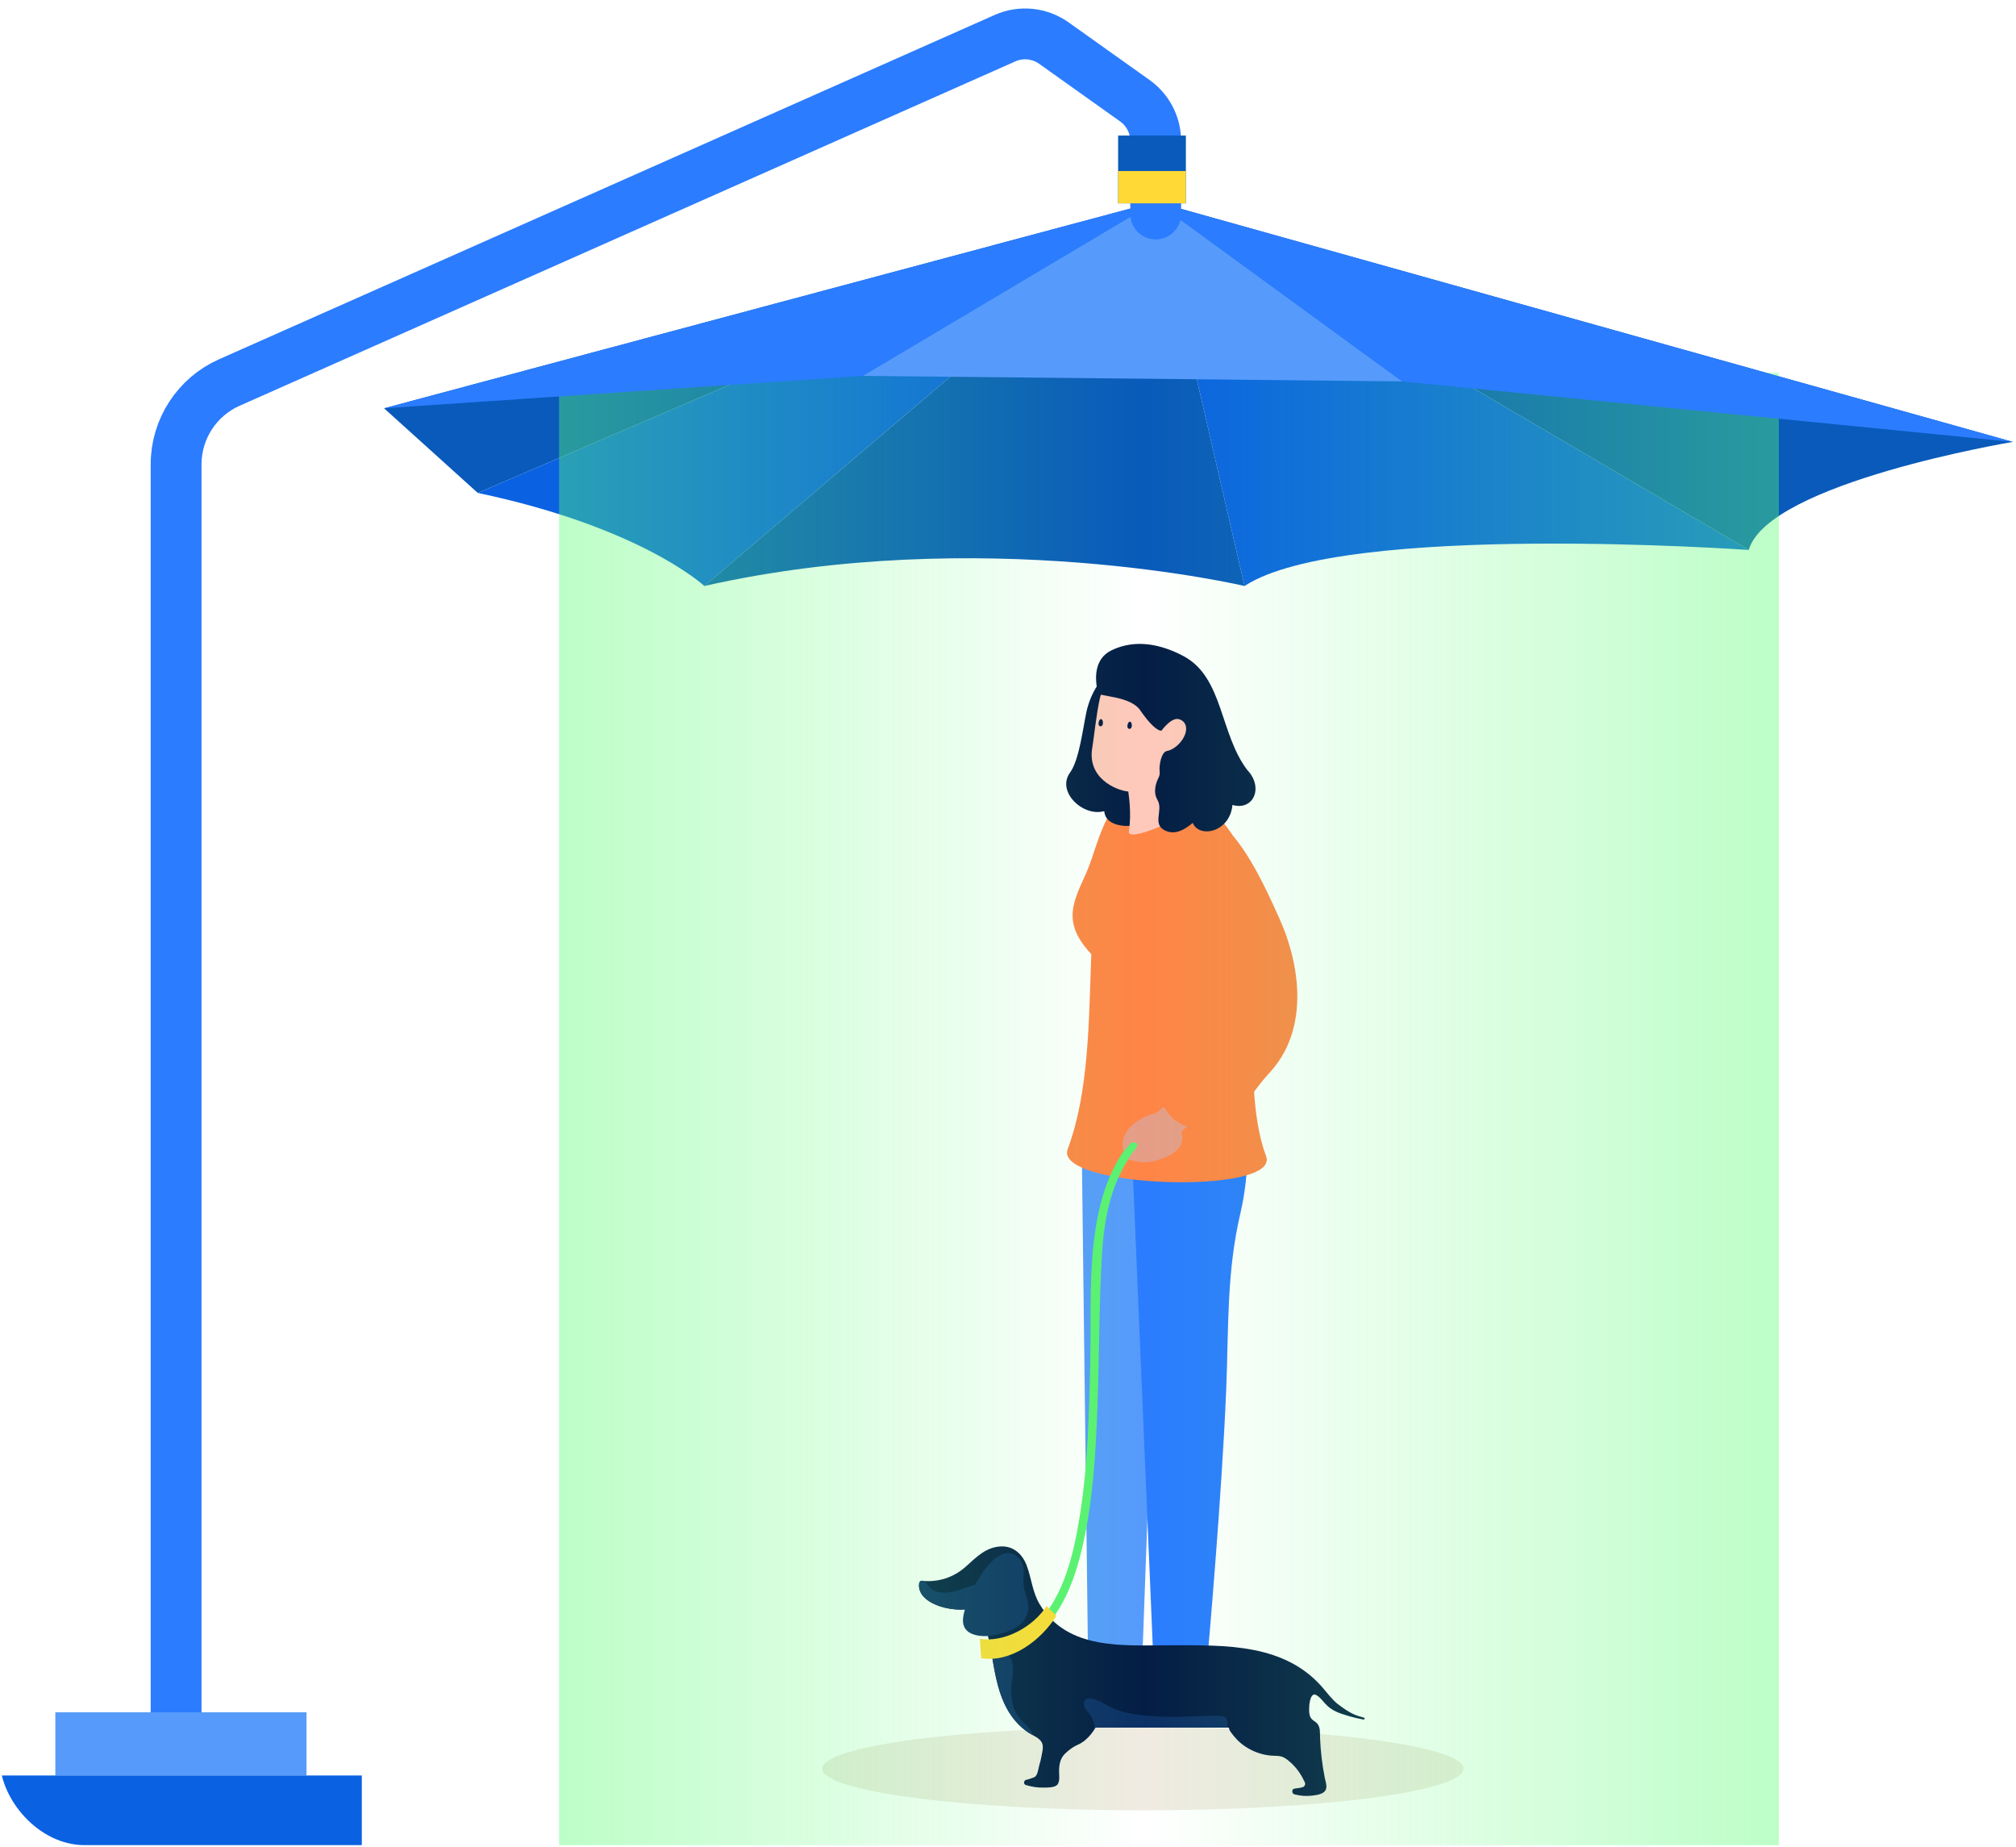 <svg width="119" height="109" viewBox="0 0 119 109" fill="none" xmlns="http://www.w3.org/2000/svg">
<g clip-path="url(#clip0_1_5383)">
<path d="M86.386 104.382C86.386 105.739 77.912 106.84 67.46 106.84C57.008 106.84 48.534 105.739 48.534 104.382C48.534 103.026 57.008 101.925 67.46 101.925C77.912 101.925 86.386 103.026 86.386 104.382Z" fill="#F0EBE2"/>
<path d="M59.798 98.537C60.274 98.184 61.003 98.266 61.531 98.179C62.428 98.031 63.35 97.528 64.217 97.209C64.217 97.209 67.408 97.006 67.455 97.158C67.598 97.621 68.109 99.323 67.846 99.835C67.6 100.312 66.239 100.285 66.239 100.285L61.068 100.434C60.486 100.451 59.928 100.078 59.661 99.44C59.521 99.104 59.496 98.761 59.797 98.536L59.798 98.537Z" fill="#EDB92B"/>
<path d="M68.542 67.21H63.847L64.216 97.209C66.317 98.112 67.455 97.158 67.455 97.158L68.542 67.21Z" fill="#569BFB"/>
<path d="M63.643 98.892C64.119 98.539 64.848 98.621 65.376 98.534C66.273 98.386 67.194 97.883 68.062 97.564C68.062 97.564 71.253 97.361 71.3 97.513C71.442 97.976 71.953 99.678 71.69 100.189C71.445 100.667 70.084 100.64 70.084 100.64L64.913 100.789C64.331 100.806 63.773 100.433 63.506 99.795C63.365 99.459 63.341 99.116 63.642 98.891L63.643 98.892Z" fill="#F2CF31"/>
<path d="M66.793 67.416L73.588 66.96C73.588 66.96 73.817 69.041 73.214 71.62C72.396 75.11 72.528 78.388 72.381 81.989C72.126 88.256 71.301 97.561 71.301 97.561C70.113 98.569 68.062 97.565 68.062 97.565L66.793 67.416Z" fill="#2B7CFF"/>
<path d="M74.736 68.239C72.975 63.535 74.988 55.149 73.396 50.647C72.518 48.165 70.536 46.607 67.816 46.6C67.802 46.6 67.789 46.6 67.776 46.6C67.77 46.6 67.764 46.6 67.757 46.6C67.751 46.6 67.745 46.6 67.739 46.6C67.725 46.6 67.713 46.6 67.699 46.6C65.384 46.606 64.898 49.605 64.208 51.304C63.859 52.163 63.3 53.104 63.313 54.053C63.325 54.955 63.824 55.669 64.417 56.312C64.267 60.226 64.288 64.437 63.024 67.814C62.16 70.123 75.6 70.549 74.736 68.239Z" fill="#FF8546"/>
<path d="M64.129 42.025C63.933 42.907 63.71 44.847 63.164 45.592C62.339 46.72 63.931 48.226 65.181 47.87C65.23 48.486 65.839 48.725 66.48 48.746C67.526 48.781 68.309 47.794 68.309 47.794V38.427C66.233 38.661 64.603 39.886 64.127 42.024L64.129 42.025Z" fill="#041D45"/>
<path d="M69.977 40.51C69.34 40.061 67.669 39.968 66.481 39.963C65.733 39.96 65.087 40.478 64.924 41.208C64.703 42.196 64.568 43.595 64.477 44.113C64.159 45.899 65.828 46.631 66.601 46.716C66.592 46.737 66.818 47.94 66.632 49.071C66.521 49.738 69.793 48.354 69.897 47.832C70.348 45.591 70.625 40.966 69.976 40.509L69.977 40.51Z" fill="#FFC8BB"/>
<path d="M65.05 42.471C65.044 42.464 65.037 42.458 65.03 42.453C64.872 42.343 64.728 42.882 64.979 42.863C65.129 42.852 65.134 42.569 65.05 42.471Z" fill="#041D45"/>
<path d="M66.755 42.623C66.749 42.616 66.743 42.61 66.735 42.605C66.578 42.495 66.432 43.034 66.684 43.015C66.834 43.004 66.84 42.721 66.755 42.623Z" fill="#041D45"/>
<path d="M69.142 65.471C63.684 68.334 64.473 75.166 64.354 80.407C64.284 83.475 64.215 86.574 63.714 89.608C63.322 91.98 62.682 94.695 60.703 96.261C60.45 96.461 60.807 96.813 61.057 96.615C62.699 95.316 63.446 93.227 63.901 91.251C64.531 88.521 64.685 85.686 64.785 82.895C64.891 79.929 64.875 76.959 65.049 73.997C65.246 70.615 66.223 67.568 69.395 65.904C69.68 65.754 69.428 65.322 69.142 65.472V65.471Z" fill="#5BF172"/>
<path d="M68.21 65.705C68.471 65.517 68.689 65.317 68.932 65.151C69.118 65.317 69.472 65.979 70.251 66.344C70.251 66.344 69.733 66.786 69.725 66.794C69.74 66.821 69.819 67.1 69.764 67.37C69.621 68.094 68.609 68.392 68.025 68.548C67.457 68.699 66.571 68.425 66.571 68.425C66.925 67.841 67.513 67.435 66.793 67.418L66.321 67.966C65.986 66.736 67.26 65.894 68.21 65.705Z" fill="#E69D87"/>
<path d="M68.764 63.91C69.108 63.233 69.842 62.646 70.44 62.179C71.374 61.448 72.032 60.39 72.314 59.239C72.935 56.695 71.921 53.957 70.712 51.745C70.222 50.847 70.389 47.965 71.121 48.148C72.931 48.6 74.423 51.765 75.511 54.185C76.815 57.084 77.247 60.837 74.918 63.335C73.607 64.74 72.815 66.704 70.774 66.606C70.134 66.575 69.493 66.315 69.07 65.835C68.459 65.142 68.469 64.493 68.766 63.91H68.764Z" fill="#FF8546"/>
<g style="mix-blend-mode:multiply" opacity="0.17">
<path d="M68.764 63.911C69.109 63.234 69.842 62.647 70.44 62.179C71.374 61.448 72.032 60.39 72.314 59.238C72.935 56.695 71.921 53.957 70.712 51.745C70.703 51.728 70.695 51.708 70.686 51.691C73.45 54.642 74.471 59.126 71.624 62.319C70.704 63.352 68.823 64.448 70.03 66C70.276 66.317 70.585 66.508 70.926 66.609C70.875 66.609 70.824 66.609 70.773 66.607C70.133 66.576 69.492 66.316 69.069 65.836C68.458 65.142 68.467 64.494 68.764 63.911Z" fill="#FF8546"/>
</g>
<path d="M69.871 38.728C68.582 38.038 67.05 37.684 65.617 38.375C64.632 38.849 64.578 39.951 64.816 40.898C64.872 41.124 66.714 41.056 67.308 41.922C67.863 42.733 68.336 43.16 68.567 43.116C68.567 43.116 69.136 42.305 69.601 42.446C69.85 42.522 69.992 42.705 70.012 42.947C70.061 43.531 69.413 44.231 68.881 44.321C68.546 44.378 68.41 45.184 68.451 45.512C68.487 45.805 68.352 45.916 68.267 46.181C68.155 46.527 68.134 46.896 68.325 47.215C68.695 47.826 67.938 48.691 68.853 49.049C69.43 49.275 69.967 48.929 70.403 48.566C70.622 49.078 71.249 49.176 71.77 48.948C72.358 48.691 72.699 48.123 72.748 47.506C73.999 47.863 74.601 46.469 73.624 45.443C71.998 43.308 72.213 39.983 69.87 38.727L69.871 38.728Z" fill="#041D45"/>
<path d="M54.254 93.456C54.263 93.376 54.321 93.283 54.417 93.293C55.37 93.397 56.295 93.098 57.009 92.457C57.622 91.907 58.191 91.309 59.069 91.265C59.812 91.228 60.344 91.712 60.597 92.375C60.889 93.14 60.934 93.944 61.362 94.664C62.997 97.412 66.321 97.099 69.061 97.099C72.301 97.099 75.917 96.955 78.188 99.736C78.205 99.757 78.663 100.332 78.93 100.539C79.747 101.173 80.036 101.235 80.509 101.37C80.578 101.391 80.554 101.493 80.484 101.481C80.039 101.411 79.282 101.199 78.895 101.028C78.634 100.912 78.406 100.748 78.215 100.534C78.047 100.346 77.868 100.105 77.632 100.007C77.618 100.001 77.603 99.999 77.588 100C77.293 100.037 77.273 100.72 77.275 100.926C77.277 101.11 77.296 101.309 77.427 101.45C77.518 101.55 77.651 101.606 77.743 101.707C77.948 101.931 77.909 102.26 77.92 102.541C77.934 102.938 77.965 103.334 78.011 103.728C78.057 104.125 78.12 104.52 78.197 104.913C78.243 105.145 78.379 105.473 78.22 105.689C78.061 105.904 77.682 105.943 77.442 105.973C77.092 106.017 76.745 105.985 76.405 105.895C76.246 105.853 76.233 105.593 76.405 105.559C76.487 105.543 76.733 105.528 76.903 105.47C77.02 105.429 77.074 105.293 77.018 105.181L76.912 104.971C76.713 104.577 76.436 104.227 76.098 103.944L76.092 103.939C75.956 103.824 75.82 103.718 75.647 103.667C75.451 103.609 75.24 103.629 75.038 103.612C74.492 103.566 73.96 103.377 73.505 103.073C73.153 102.837 72.88 102.547 72.644 102.214C72.589 102.138 72.553 102.05 72.536 101.959H64.66C64.66 101.959 64.286 102.681 63.633 102.962C63.352 103.084 63.092 103.277 62.871 103.491C62.59 103.765 62.526 104.099 62.515 104.478C62.508 104.712 62.578 105.099 62.431 105.303C62.284 105.507 61.855 105.492 61.635 105.498C61.271 105.509 60.91 105.455 60.562 105.35C60.376 105.295 60.43 105.051 60.606 105.031C60.715 105.018 60.981 104.91 61.037 104.891C61.267 104.811 61.297 104.323 61.35 104.164C61.403 104 61.442 103.833 61.473 103.663C61.541 103.287 61.655 102.962 61.39 102.691C61.24 102.538 61.033 102.444 60.849 102.339C60.133 101.924 59.617 101.266 59.276 100.52C58.877 99.65 58.719 98.703 58.558 97.765C58.388 96.771 58.162 95.8 57.825 94.849C57.074 95.052 56.272 95.048 55.526 94.815C54.928 94.628 54.161 94.192 54.254 93.456Z" fill="#041D45"/>
<path d="M64.516 101.53C64.452 101.357 64.378 101.227 64.259 101.086C64.106 100.905 63.908 100.692 63.998 100.434C64.194 99.875 65.322 100.646 65.62 100.785C66.379 101.142 67.297 101.233 68.123 101.286C69.17 101.354 70.218 101.301 71.266 101.269C71.493 101.263 71.722 101.251 71.951 101.266C72.067 101.274 72.214 101.28 72.315 101.347C72.483 101.46 72.471 101.742 72.46 101.958H64.66C64.66 101.958 64.649 101.98 64.626 102.018C64.611 101.857 64.577 101.696 64.516 101.53Z" fill="#0C3166"/>
<path d="M59.625 97.809C59.923 98.274 59.748 98.968 59.7 99.479C59.653 99.99 59.704 100.521 59.925 100.991C60.11 101.382 60.411 101.629 60.696 101.94C60.804 102.058 60.965 102.224 60.97 102.395C60.97 102.397 60.97 102.399 60.97 102.402C60.929 102.379 60.889 102.357 60.851 102.335C60.135 101.92 59.618 101.262 59.277 100.516C58.878 99.645 58.72 98.698 58.56 97.761C58.55 97.705 58.539 97.65 58.53 97.595C58.806 97.295 59.402 97.459 59.626 97.806L59.625 97.809Z" fill="#0C3166"/>
<path d="M54.254 93.455C54.263 93.375 54.321 93.282 54.417 93.292C54.442 93.296 54.468 93.297 54.492 93.299C54.738 93.408 54.831 93.696 55.073 93.835C55.353 93.997 55.683 94.014 55.997 93.98C56.553 93.92 57.046 93.658 57.585 93.525C57.864 93.456 58.198 93.403 58.464 93.548C58.686 93.669 58.856 93.963 58.887 94.211C58.911 94.397 58.805 94.405 58.674 94.445C58.538 94.486 58.409 94.577 58.279 94.635C57.95 94.785 57.595 94.927 57.231 94.961C57.228 94.961 57.226 94.963 57.224 94.963C56.656 95.031 56.076 94.984 55.526 94.812C54.927 94.625 54.16 94.188 54.253 93.453L54.254 93.455Z" fill="#0C3166"/>
<path d="M56.9 95.195C57.246 93.642 59.045 90.544 60.223 92.057C60.502 92.416 60.43 92.861 60.406 93.282C60.378 93.759 60.609 94.147 60.686 94.605C60.756 95.022 60.639 95.412 60.359 95.728C60.079 96.045 59.679 96.222 59.282 96.346C58.846 96.482 58.372 96.591 57.912 96.549C57.408 96.503 56.903 96.309 56.846 95.737C56.832 95.598 56.852 95.412 56.9 95.195Z" fill="#0C3166"/>
<path d="M61.776 94.78C60.999 96.007 59.281 96.951 57.841 96.719L57.917 97.862C59.65 98.141 61.416 96.852 62.359 95.363L61.776 94.78Z" fill="#FFDA37"/>
<path d="M22.671 24.096L28.202 29.091L68.219 11.908L22.671 24.096Z" fill="#095ABA"/>
<path d="M41.575 34.584C41.575 34.584 37.897 31.132 28.202 29.091C43.963 22.323 68.219 11.908 68.219 11.908L41.575 34.584Z" fill="#0A62E2"/>
<path d="M41.575 34.584L68.22 11.908L73.464 34.584C73.464 34.584 57.874 30.899 41.575 34.584Z" fill="#095ABA"/>
<path d="M68.219 11.908L103.226 32.458C103.226 32.458 79.274 30.757 73.463 34.584L68.219 11.908Z" fill="#0A62E2"/>
<path d="M118.816 26.079C118.816 26.079 104.36 28.488 103.226 32.457L68.219 11.907L118.816 26.079Z" fill="#095ABA"/>
<rect opacity="0.5" x="33" y="22.001" width="72" height="87" fill="url(#paint0_linear_1_5383)"/>
<path d="M68.219 11.908L22.671 24.096L50.929 22.183L68.219 11.908Z" fill="#2B7CFF"/>
<path d="M118.816 26.08L68.219 11.908L82.764 22.509L118.816 26.08Z" fill="#2B7CFF"/>
<path d="M82.764 22.509L50.929 22.183L68.219 11.908L82.764 22.509Z" fill="#569BFB"/>
<path d="M68.219 12.631V8.331C68.219 7.383 67.76 6.493 66.988 5.944L62.21 2.544C61.367 1.944 60.269 1.833 59.323 2.253L13.536 22.575C11.626 23.423 10.395 25.316 10.395 27.406V102.344" stroke="#2B7CFF" stroke-width="3" stroke-linecap="round" stroke-linejoin="round"/>
<g clip-path="url(#clip1_1_5383)">
<path d="M70 8.001H66V12.001H70V8.001Z" fill="#095ABA"/>
<path d="M70 10.094H66V12.001H70V10.094Z" fill="#FFDA37"/>
</g>
<path d="M18.091 101.054H3.266V104.784H18.091V101.054Z" fill="#569BFB"/>
<path d="M21.357 104.784H0V108.894H21.357V104.784Z" fill="#0A62E2"/>
</g>
<defs>
<linearGradient id="paint0_linear_1_5383" x1="105" y1="65.501" x2="33" y2="65.501" gradientUnits="userSpaceOnUse">
<stop stop-color="#59FC74" stop-opacity="0.8"/>
<stop offset="0.52" stop-color="#59FC74" stop-opacity="0"/>
<stop offset="1" stop-color="#59FC74" stop-opacity="0.8"/>
</linearGradient>
<clipPath id="clip0_1_5383">
<rect width="118.816" height="108.895" rx="5" fill="white"/>
</clipPath>
<clipPath id="clip1_1_5383">
<rect width="4" height="4" fill="white" transform="translate(66 8.001)"/>
</clipPath>
</defs>
</svg>
